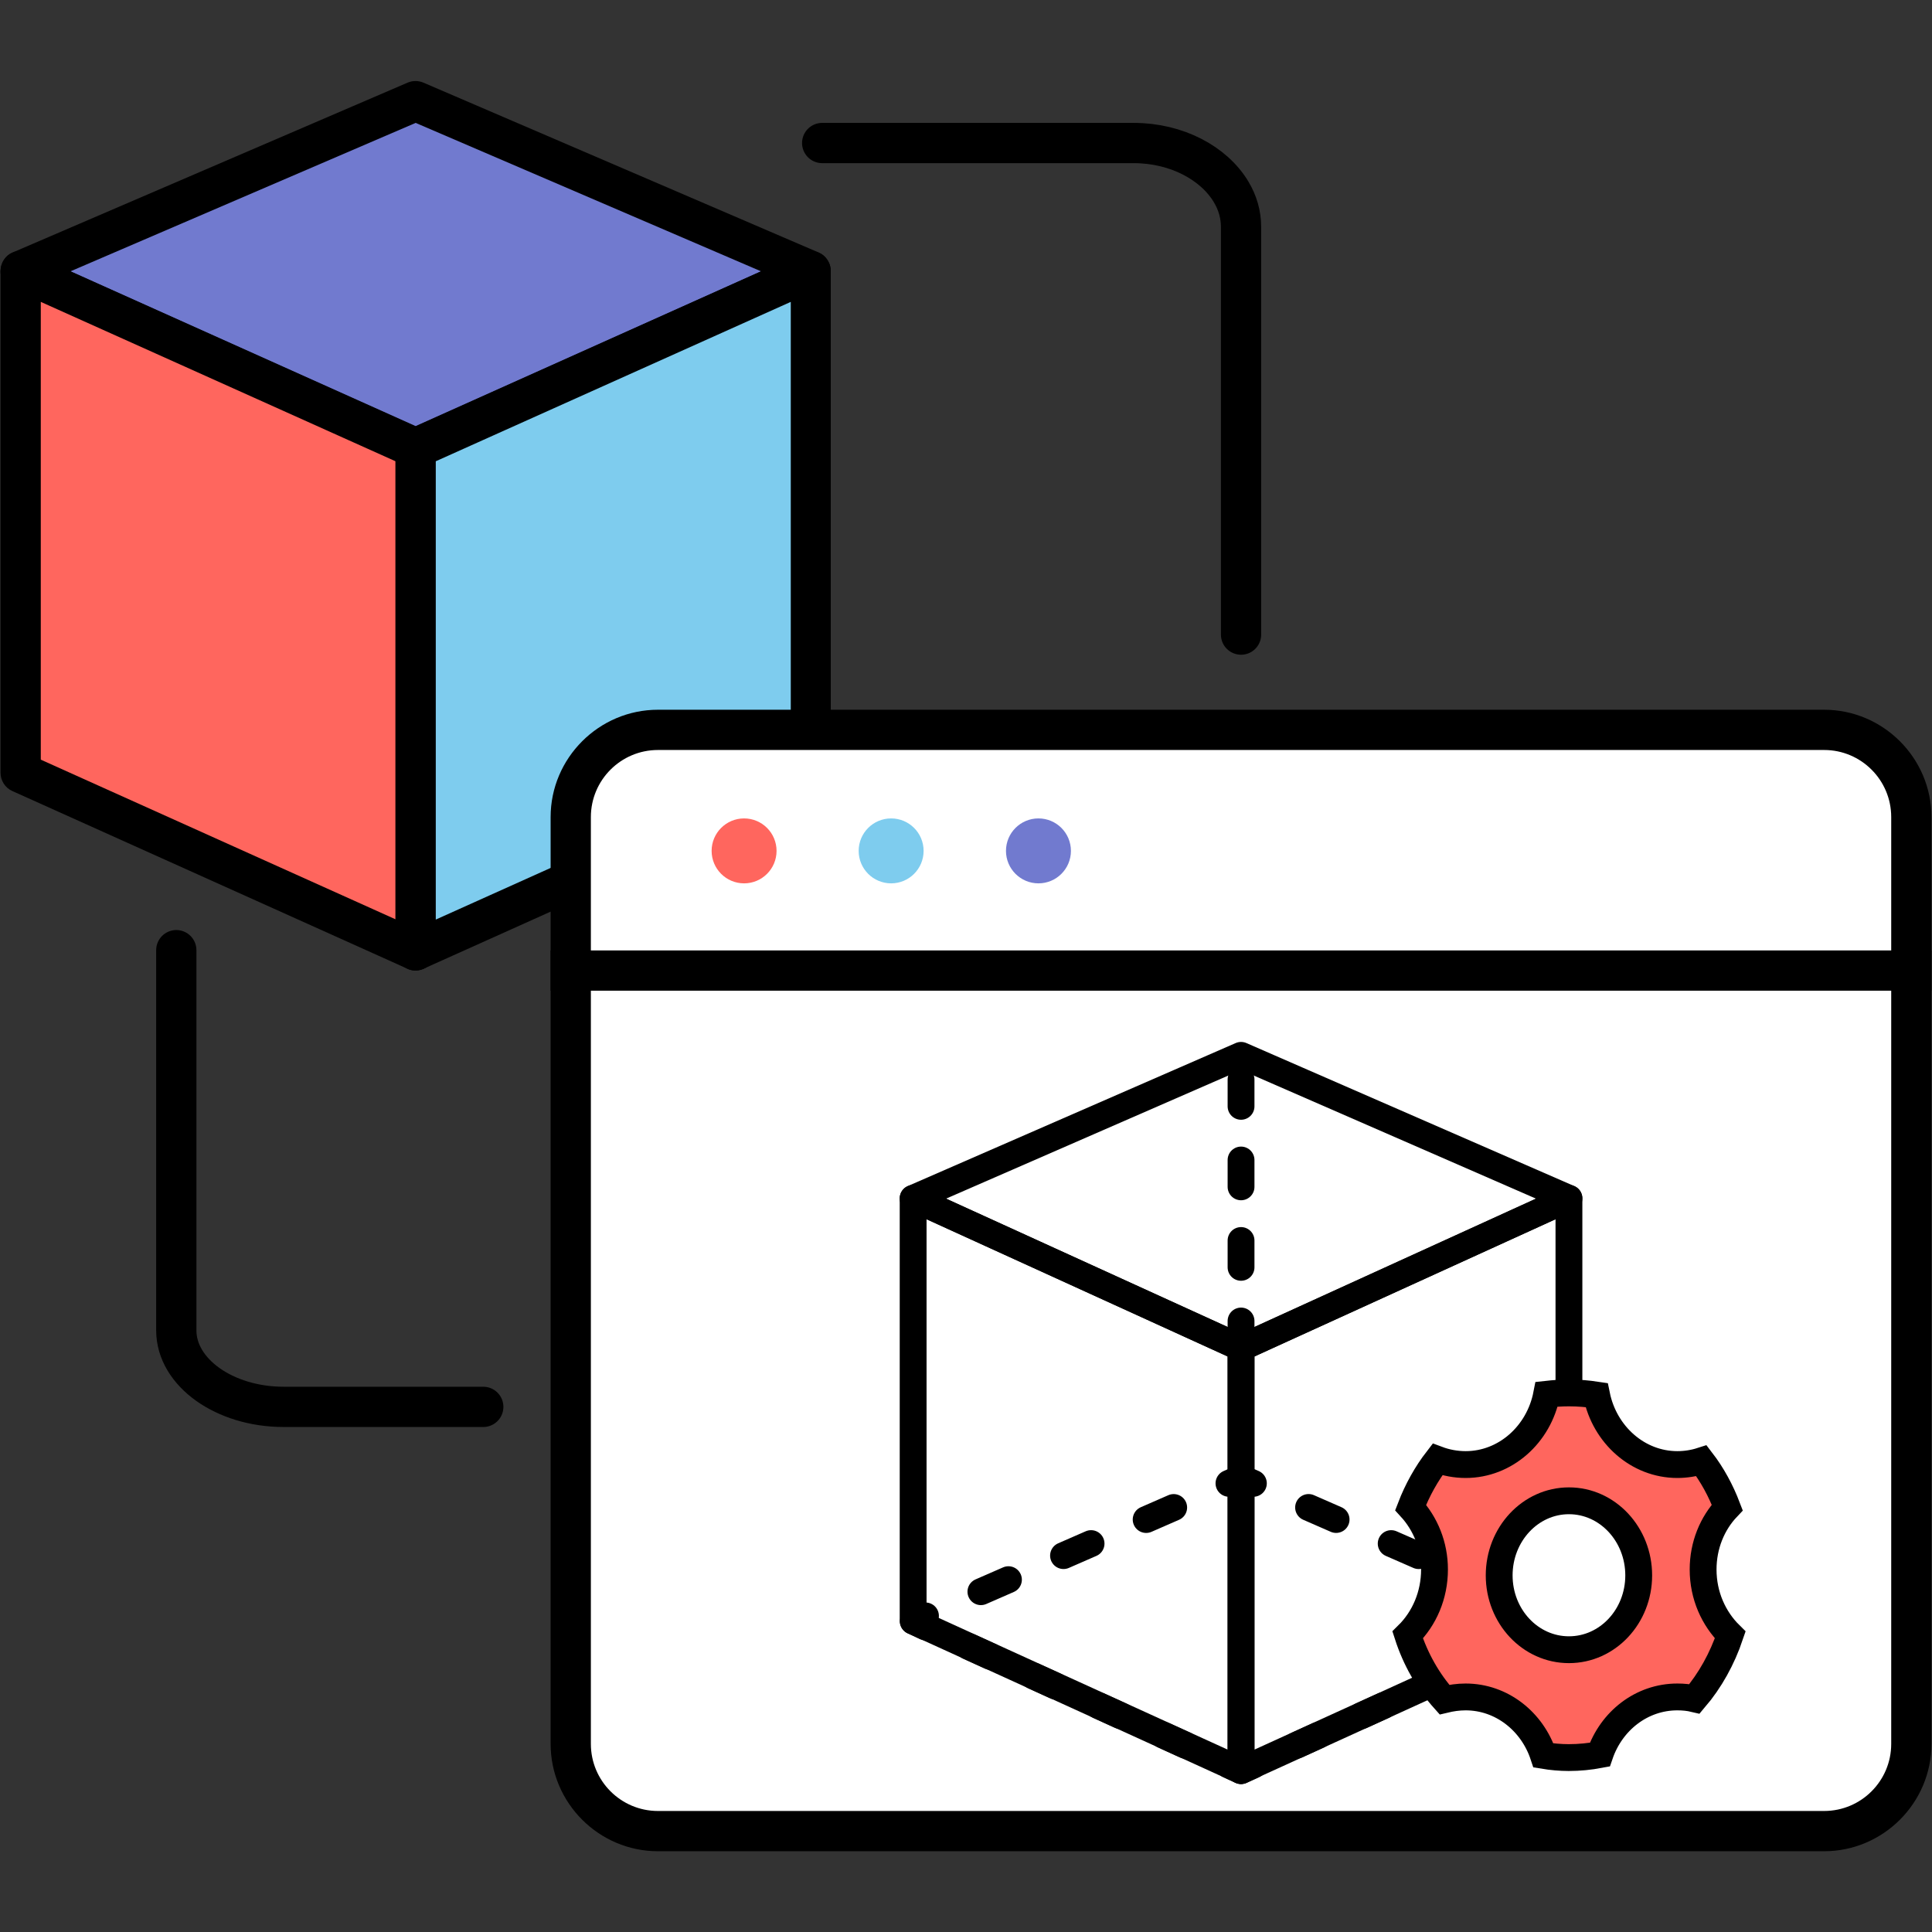 <?xml version="1.0" encoding="UTF-8"?>
<svg id="a" data-name="Layer 1" xmlns="http://www.w3.org/2000/svg" viewBox="0 0 72 72">
  <rect x="0" y="0" width="72" height="72" fill="#333333" stroke="none"/>
  <defs>
    <style>
      .b, .c, .d, .e, .f, .g, .h, .i, .j {
        stroke: #000;
      }

      .b, .c, .d, .f, .g, .h, .i {
        fill: none;
      }

      .b, .d {
        stroke-width: 1.5px;
      }

      .b, .d, .e, .j {
        stroke-miterlimit: 10;
      }

      .c, .f, .g, .h, .i {
        stroke-linejoin: round;
      }

      .d, .e, .f, .g, .h, .i, .j {
        stroke-linecap: round;
      }

      .k {
        fill: #7eccee;
      }

      .k, .l, .m, .n, .o {
        stroke-width: 0px;
      }

      .e, .o {
        fill: #ff665e;
      }

      .g {
        stroke-dasharray: 0 0 .89 1.77;
      }

      .m, .j {
        fill: #fff;
      }

      .h {
        stroke-dasharray: 0 0 1.12 2.24;
      }

      .n {
        fill: #717acf;
      }

      .i {
        stroke-dasharray: 0 0 1 2;
      }
    </style>
  </defs>
  <path class="d" d="m18.01,52.43h-7.44c-2.2,0-4-1.28-4-2.85v-14.17"/>
  <path class="d" d="m30.64,5.33h11.61c1.6,0,2.99.75,3.63,1.82.24.4.37.84.37,1.31v15.19"/>
  <g>
    <g>
      <polygon class="n" points="30.22 10.1 15.49 16.71 .77 10.1 15.49 3.77 30.22 10.1"/>
      <path class="l" d="m15.49,17.46c-.1,0-.21-.02-.31-.07L.46,10.78c-.27-.12-.45-.39-.44-.69s.18-.57.45-.68L15.19,3.08c.19-.08.4-.08.59,0l14.73,6.33c.27.12.45.39.45.68s-.17.57-.44.69l-14.73,6.61c-.1.04-.2.07-.31.07ZM2.63,10.11l12.86,5.77,12.87-5.77-12.87-5.53L2.63,10.11Z"/>
    </g>
    <g>
      <polygon class="o" points="15.49 16.71 15.49 35.42 .77 28.8 .77 10.1 15.49 16.71"/>
      <path class="l" d="m15.49,36.17c-.1,0-.21-.02-.31-.07L.46,29.48c-.27-.12-.44-.39-.44-.68V10.1c0-.25.13-.49.34-.63.21-.14.48-.16.71-.05l14.72,6.61c.27.12.44.39.44.68v18.71c0,.25-.13.49-.34.63-.12.08-.26.12-.41.12ZM1.52,28.31l13.22,5.95v-17.07L1.52,11.25v17.06Z"/>
    </g>
    <g>
      <polygon class="k" points="30.22 10.1 30.22 28.8 15.49 35.42 15.49 16.71 30.22 10.1"/>
      <path class="l" d="m15.49,36.17c-.14,0-.28-.04-.41-.12-.21-.14-.34-.38-.34-.63v-18.71c0-.3.17-.56.44-.68l14.73-6.61c.23-.1.5-.08.71.05.21.14.34.38.34.63v18.7c0,.29-.17.56-.44.68l-14.73,6.62c-.1.04-.2.07-.31.07Zm.75-18.97v17.07l13.23-5.95V11.25l-13.23,5.94Z"/>
    </g>
  </g>
  <g>
    <g>
      <rect class="m" x="21.27" y="27.2" width="49.96" height="41.04" rx="3.25" ry="3.25"/>
      <path class="l" d="m67.98,27.95c1.38,0,2.5,1.12,2.5,2.5v34.54c0,1.38-1.12,2.5-2.5,2.5H24.52c-1.38,0-2.5-1.12-2.5-2.5V30.45c0-1.38,1.12-2.5,2.5-2.5h43.46m0-1.5H24.52c-2.2,0-4,1.8-4,4v34.54c0,2.2,1.8,4,4,4h43.46c2.2,0,4-1.8,4-4V30.45c0-2.2-1.8-4-4-4h0Z"/>
    </g>
    <line class="b" x1="20.52" y1="36.17" x2="71.98" y2="36.17"/>
    <circle class="o" cx="27.73" cy="31.71" r="1.21"/>
    <circle class="k" cx="33.21" cy="31.71" r="1.21"/>
    <circle class="n" cx="38.7" cy="31.71" r="1.21"/>
    <g>
      <polygon class="c" points="58.47 44.66 46.25 50.23 34.03 44.66 46.25 39.33 58.47 44.66"/>
      <g>
        <path class="f" d="m45.8,65.78c.29.13.45.21.45.21l.46-.21"/>
        <line class="g" x1="48.32" y1="65.04" x2="57.2" y2="60.99"/>
        <polyline class="f" points="58.01 60.63 58.47 60.42 58.01 60.22"/>
        <line class="h" x1="55.95" y1="59.32" x2="47.74" y2="55.73"/>
        <path class="f" d="m46.71,55.28l-.46-.2s-.16.07-.45.2"/>
        <path class="h" d="m43.74,56.18c-2.48,1.08-6.18,2.7-8.22,3.59"/>
        <path class="f" d="m34.49,60.22c-.29.13-.45.2-.45.2,0,0,.16.07.45.21"/>
        <path class="g" d="m36.1,61.36c2.54,1.16,6.79,3.09,8.89,4.05"/>
      </g>
      <polygon class="c" points="46.25 50.23 46.25 65.98 34.03 60.41 34.03 44.66 46.25 50.23"/>
      <polygon class="c" points="58.47 44.66 58.47 60.41 46.25 65.98 46.25 50.23 58.47 44.66"/>
      <line class="i" x1="46.25" y1="50.23" x2="46.25" y2="39.33"/>
    </g>
    <g>
      <path class="e" d="m63.47,58.49c0-.9.34-1.72.9-2.31-.24-.63-.56-1.22-.96-1.74-.28.09-.59.14-.9.14-1.47,0-2.71-1.11-3.01-2.59-.33-.05-.67-.08-1.03-.08-.28,0-.56.02-.83.05-.29,1.5-1.54,2.62-3.02,2.62-.37,0-.73-.07-1.05-.19-.41.53-.75,1.14-1,1.79.55.6.89,1.41.89,2.31,0,.96-.38,1.83-1,2.44.29.9.76,1.73,1.37,2.41.25-.06.51-.1.79-.1,1.34,0,2.48.91,2.9,2.18.3.05.63.08.94.08.4,0,.79-.04,1.16-.11.43-1.26,1.56-2.15,2.89-2.15.22,0,.43.02.64.07.58-.68,1.03-1.49,1.33-2.38-.62-.61-1.01-1.47-1.01-2.44Z"/>
      <path class="j" d="m61.07,58.71c0,1.53-1.16,2.77-2.6,2.77s-2.6-1.24-2.6-2.77,1.16-2.78,2.6-2.78,2.6,1.25,2.6,2.78Z"/>
    </g>
  </g>
</svg>